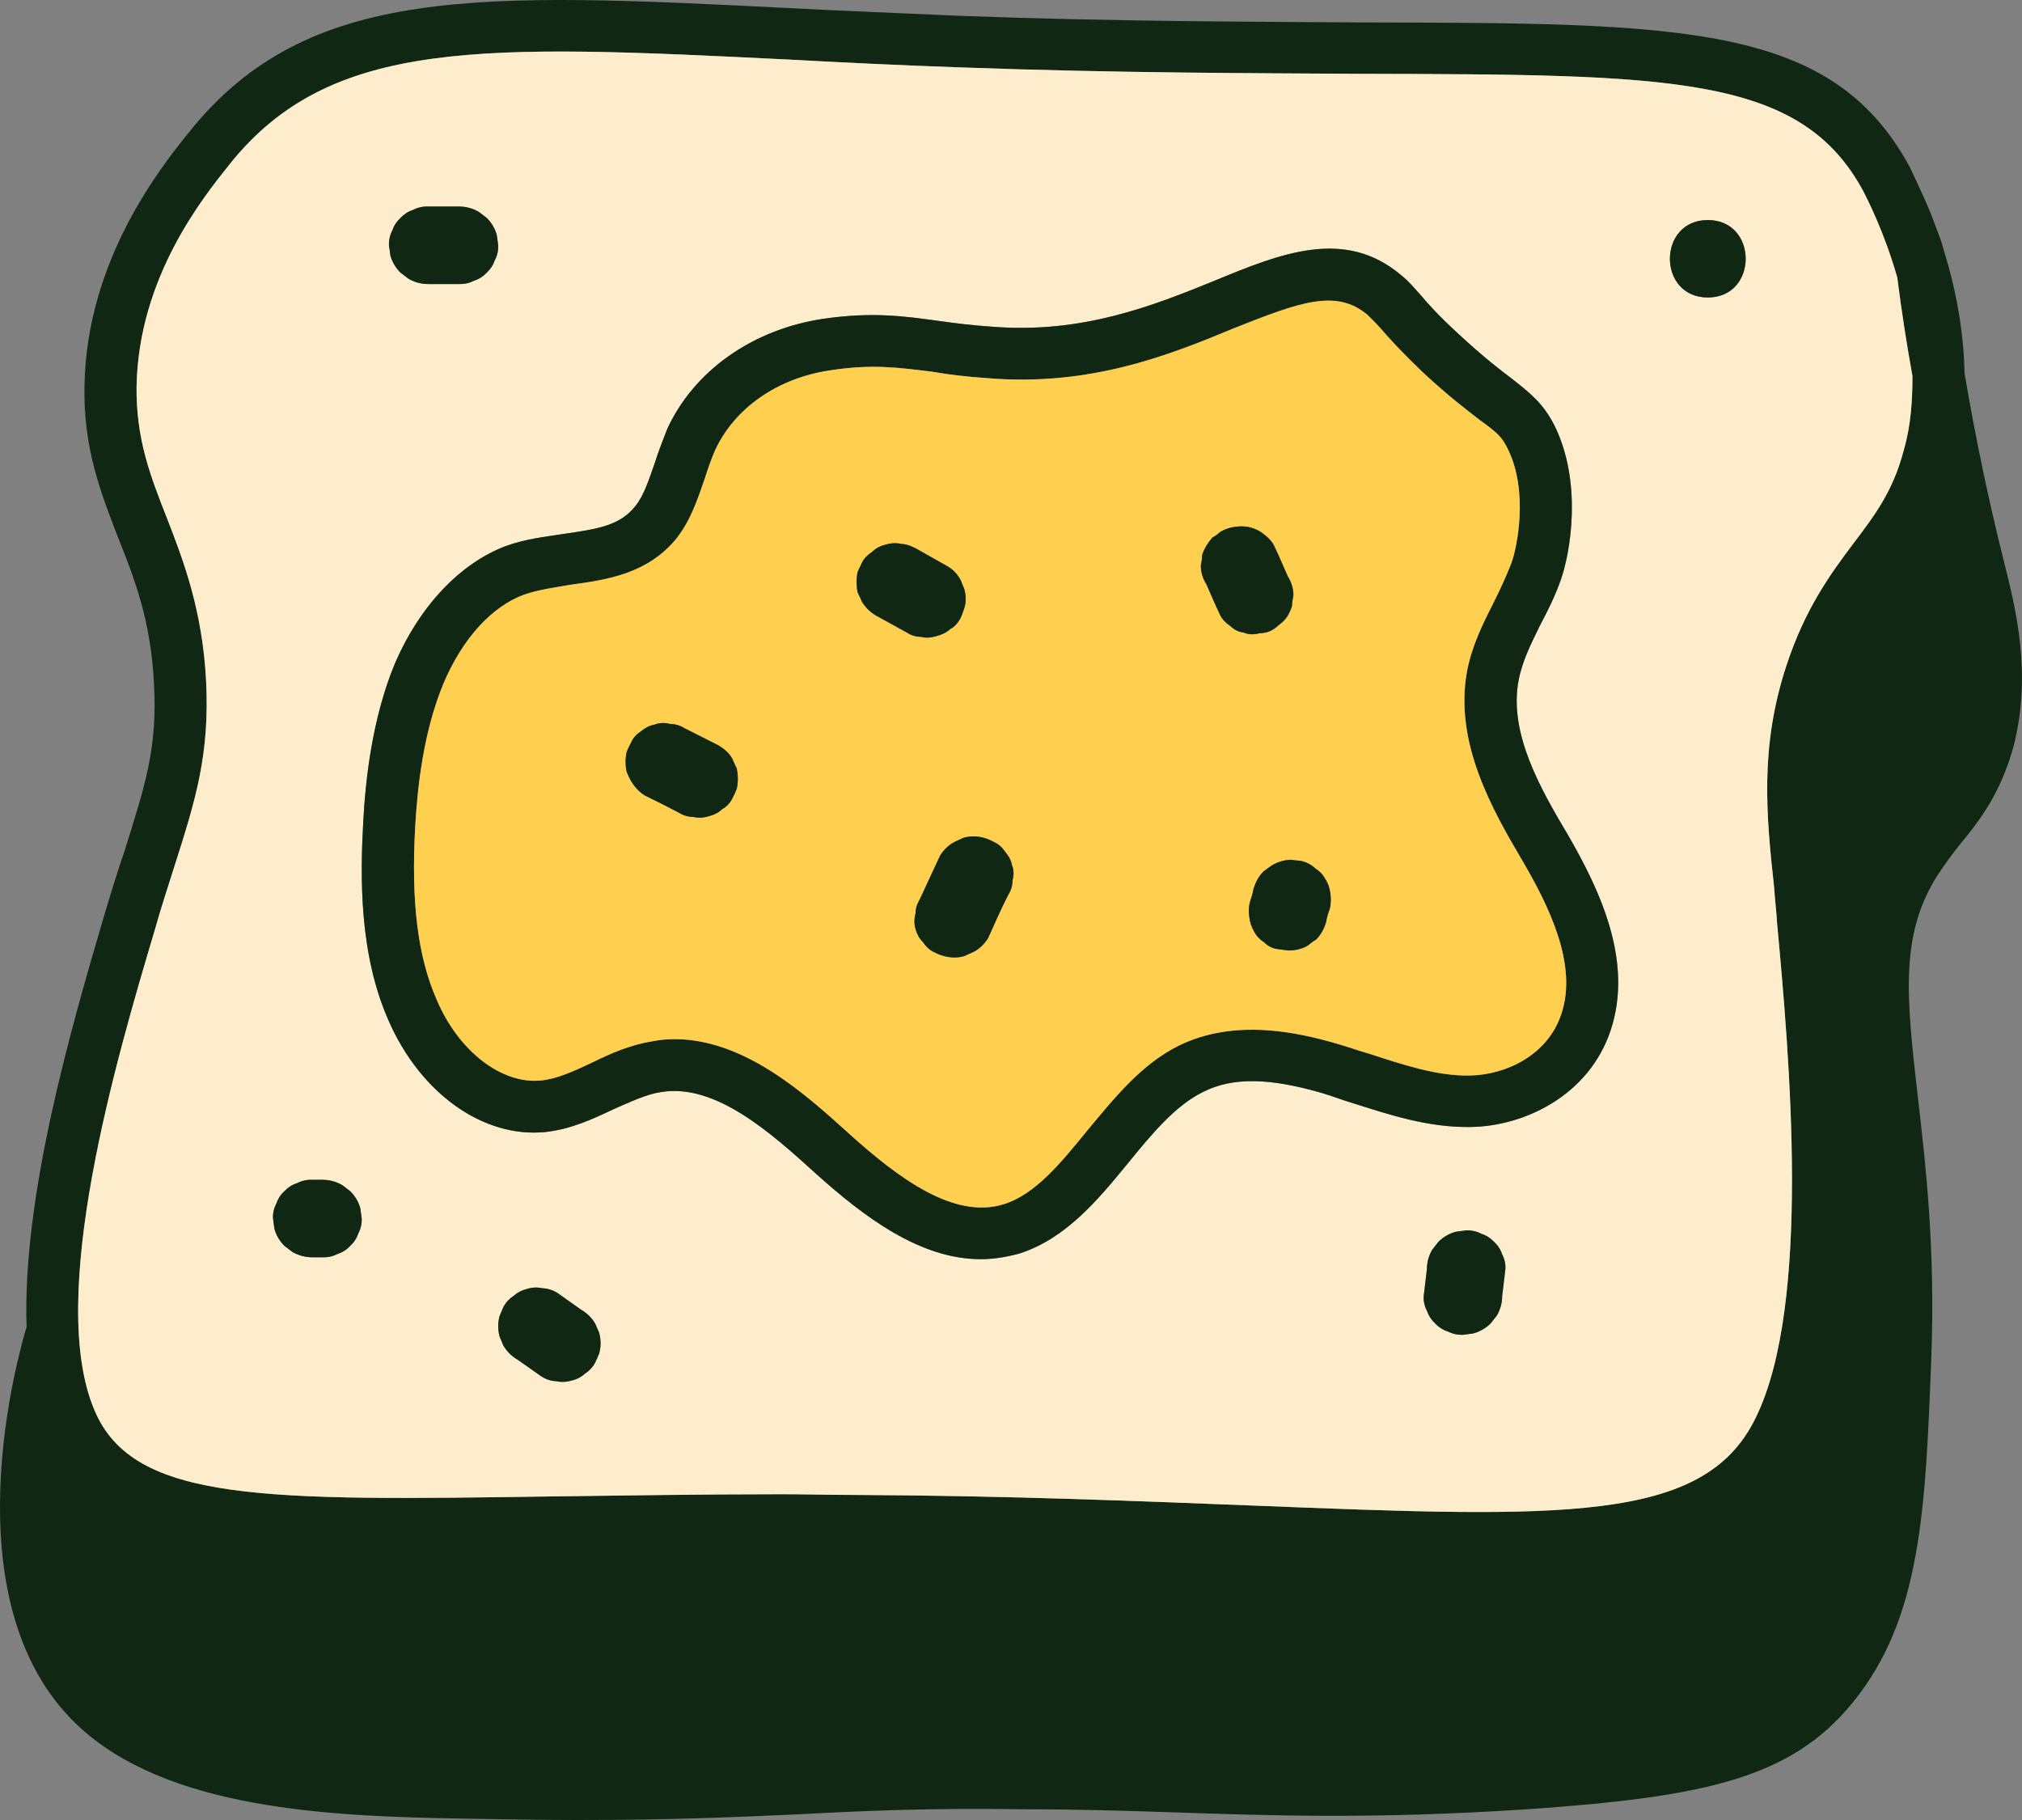 <?xml version="1.0" encoding="UTF-8"?> <svg xmlns="http://www.w3.org/2000/svg" width="90" height="81" viewBox="0 0 90 81" fill="none"><rect x="0" y="0" width="90" height="81" fill="#808080" stroke="none"/><g clip-path="url(#clip0_340_8785)"><path d="M89.215 25.067L89.153 24.814C88.507 22.239 87.928 19.472 87.442 16.609C87.41 14.894 87.119 13.271 86.734 11.87C86.621 11.486 86.508 11.099 86.395 10.711C86.252 10.323 86.104 9.936 85.96 9.552C85.54 8.531 85.155 7.771 84.996 7.418C81.515 1.029 74.939 1.029 60.538 0.998C55.767 0.964 49.84 0.964 42.879 0.71C40.106 0.584 37.528 0.488 35.144 0.361C21.323 -0.337 13.685 -0.69 8.432 5.86C7.175 7.418 3.858 11.555 3.761 17.151C3.695 19.948 4.5 21.951 5.243 23.893C5.982 25.735 6.724 27.642 6.853 30.44C7.016 33.272 6.468 34.926 5.53 37.916C5.243 38.741 4.951 39.696 4.628 40.775C3.182 45.706 0.988 53.209 1.183 59.061C0.883 60.047 -2.372 71.214 3.407 76.741C7.401 80.563 14.767 80.839 20.646 80.939C22.544 80.97 24.22 81 25.702 81C29.894 81 32.729 80.874 35.533 80.747C38.562 80.586 41.398 80.459 45.683 80.524C47.97 80.524 50 80.586 51.967 80.651C56.669 80.808 61.083 80.97 67.947 80.524C75.748 79.983 79.711 79.189 82.479 75.754C85.509 72.032 85.703 67.2 85.96 60.492C86.154 55.561 85.703 51.746 85.349 48.696C84.863 44.401 84.544 41.604 86.252 38.933C86.574 38.453 86.893 38.008 87.251 37.566C88.118 36.515 89.055 35.306 89.635 33.176C90.44 29.964 89.732 27.136 89.215 25.067ZM84.735 20.044C84.253 21.89 83.417 22.968 82.479 24.208C81.48 25.543 80.352 27.071 79.516 29.615C78.322 33.242 78.614 36.262 78.968 39.504C78.999 40.015 79.065 40.521 79.096 41.062C79.644 47.007 80.644 58.075 78.132 63.129C75.841 67.803 69.561 67.549 55.833 67.008C50.968 66.82 44.971 66.563 37.948 66.533C36.886 66.533 35.856 66.502 34.821 66.502C31.053 66.502 27.701 66.563 24.672 66.598C11.815 66.786 5.95 66.882 4.212 62.779C2.054 57.756 5.177 47.137 6.884 41.412C7.175 40.364 7.498 39.408 7.755 38.583C8.723 35.559 9.334 33.556 9.174 30.313C9.011 27.167 8.175 24.971 7.432 23.064C6.693 21.188 6.048 19.534 6.079 17.181C6.176 12.35 9.011 8.819 10.236 7.292C14.747 1.666 21.549 1.984 35.047 2.648C37.435 2.779 40.009 2.905 42.782 3.001C49.805 3.255 55.736 3.255 60.538 3.285C74.394 3.32 80.127 3.32 82.93 8.501C83.094 8.819 83.868 10.312 84.447 12.35C84.638 13.842 84.863 15.305 85.124 16.736C85.124 17.818 85.058 18.931 84.735 20.044Z" fill="#102813"></path><path d="M84.448 12.349C83.868 10.312 83.094 8.819 82.931 8.5C80.127 3.319 74.395 3.319 60.539 3.285C55.736 3.254 49.806 3.254 42.782 3.001C40.01 2.905 37.435 2.778 35.047 2.648C21.549 1.984 14.748 1.665 10.236 7.291C9.011 8.819 6.176 12.349 6.079 17.181C6.048 19.533 6.694 21.187 7.433 23.064C8.175 24.971 9.011 27.166 9.175 30.313C9.334 33.556 8.724 35.559 7.755 38.583C7.499 39.408 7.176 40.364 6.884 41.411C5.177 47.137 2.054 57.756 4.213 62.779C5.951 66.881 11.815 66.785 24.672 66.597C27.701 66.563 31.053 66.501 34.822 66.501C35.856 66.501 36.887 66.532 37.948 66.532C44.972 66.563 50.968 66.82 55.833 67.008C69.561 67.549 75.841 67.802 78.132 63.128C80.644 58.074 79.645 47.007 79.097 41.062C79.065 40.521 78.999 40.014 78.968 39.504C78.614 36.261 78.323 33.241 79.516 29.615C80.353 27.07 81.48 25.543 82.48 24.207C83.417 22.968 84.253 21.89 84.735 20.044C85.058 18.931 85.124 17.818 85.124 16.736C84.864 15.304 84.638 13.842 84.448 12.349ZM17.466 10.25C17.536 10.039 17.656 9.855 17.827 9.698C17.987 9.529 18.174 9.41 18.387 9.341C18.597 9.233 18.823 9.183 19.064 9.191H20.429C20.744 9.191 21.04 9.272 21.312 9.429C21.428 9.517 21.545 9.605 21.666 9.698C21.88 9.912 22.031 10.166 22.113 10.457C22.132 10.611 22.156 10.764 22.175 10.918C22.183 11.152 22.136 11.374 22.023 11.582C21.953 11.793 21.833 11.977 21.666 12.134C21.506 12.303 21.32 12.422 21.102 12.491C20.896 12.599 20.67 12.649 20.429 12.641H19.064C18.745 12.641 18.454 12.56 18.181 12.403C18.065 12.315 17.944 12.223 17.827 12.134C17.61 11.919 17.462 11.666 17.376 11.374C17.357 11.221 17.337 11.068 17.314 10.918C17.306 10.68 17.357 10.457 17.466 10.25ZM15.949 54.893C15.879 55.108 15.759 55.292 15.588 55.449C15.432 55.618 15.245 55.737 15.027 55.806C14.818 55.914 14.596 55.964 14.355 55.956H13.9C13.585 55.952 13.289 55.875 13.017 55.718L12.663 55.449C12.445 55.234 12.297 54.981 12.216 54.689C12.193 54.536 12.173 54.382 12.154 54.229C12.142 53.995 12.193 53.772 12.301 53.565C12.371 53.354 12.492 53.166 12.663 53.012C12.822 52.843 13.009 52.725 13.227 52.656C13.433 52.548 13.659 52.498 13.9 52.506H14.355C14.67 52.51 14.961 52.586 15.238 52.744L15.588 53.012C15.805 53.227 15.957 53.481 16.039 53.772C16.058 53.926 16.081 54.079 16.101 54.229C16.109 54.467 16.058 54.689 15.949 54.893ZM26.671 60.235C26.612 60.373 26.554 60.507 26.492 60.645C26.383 60.845 26.235 61.006 26.045 61.129C25.873 61.282 25.679 61.386 25.45 61.44C25.216 61.509 24.987 61.52 24.753 61.47C24.52 61.459 24.306 61.39 24.104 61.263L23.042 60.515C22.778 60.361 22.568 60.154 22.412 59.897C22.354 59.759 22.296 59.621 22.237 59.486C22.156 59.179 22.156 58.872 22.237 58.569C22.296 58.431 22.354 58.293 22.412 58.155C22.525 57.955 22.673 57.794 22.863 57.671C23.031 57.522 23.229 57.418 23.459 57.364C23.692 57.291 23.921 57.284 24.155 57.334C24.388 57.345 24.602 57.414 24.804 57.537L25.866 58.289C26.13 58.443 26.34 58.646 26.492 58.907C26.554 59.045 26.612 59.179 26.671 59.318C26.752 59.625 26.752 59.928 26.671 60.235ZM66.862 57.683C66.862 57.994 66.781 58.281 66.625 58.55C66.532 58.669 66.442 58.784 66.349 58.899C66.131 59.114 65.874 59.26 65.579 59.344C65.423 59.364 65.272 59.387 65.116 59.406C64.875 59.413 64.649 59.364 64.443 59.256C64.225 59.187 64.039 59.068 63.879 58.899C63.712 58.746 63.592 58.558 63.518 58.347C63.409 58.139 63.358 57.921 63.37 57.683C63.417 57.28 63.467 56.881 63.514 56.482C63.514 56.171 63.596 55.879 63.755 55.61L64.027 55.265C64.245 55.05 64.502 54.901 64.797 54.82L65.26 54.758C65.501 54.751 65.727 54.801 65.933 54.908C66.15 54.977 66.337 55.096 66.497 55.265C66.668 55.419 66.788 55.603 66.858 55.818C66.967 56.025 67.018 56.244 67.006 56.482C66.959 56.881 66.913 57.28 66.862 57.683ZM71.688 45.863C70.72 48.757 67.854 50.123 65.466 50.157C63.564 50.188 61.857 49.616 60.15 49.075C59.73 48.948 59.314 48.787 58.894 48.661C56.51 47.962 54.865 47.931 53.547 48.599C52.322 49.202 51.287 50.441 50.226 51.746C48.872 53.4 47.453 55.115 45.392 55.783C44.812 55.944 44.233 56.04 43.653 56.04C40.947 56.04 38.466 54.164 36.303 52.222C34.309 50.41 31.858 48.215 29.444 48.599C28.767 48.695 28.055 49.044 27.316 49.363C26.379 49.808 25.415 50.253 24.287 50.38C21.514 50.664 18.71 48.661 17.295 45.418C15.973 42.428 16.039 38.963 16.167 36.611C16.264 34.765 16.552 31.998 17.582 29.519C18.679 26.974 20.483 25.067 22.514 24.303C23.385 23.985 24.256 23.893 25.092 23.762C26.64 23.54 27.604 23.382 28.281 22.523C28.67 22.047 28.895 21.314 29.152 20.585C29.311 20.074 29.506 19.599 29.7 19.088C30.89 16.513 33.468 14.671 36.626 14.191C38.819 13.873 40.204 14.065 41.814 14.287C42.491 14.383 43.264 14.479 44.167 14.541C48.164 14.859 51.287 13.62 54.029 12.507C57.023 11.267 59.862 10.123 62.374 12.253C62.728 12.537 62.954 12.825 63.245 13.144C63.564 13.524 64.016 14.034 64.953 14.894C66.014 15.876 66.757 16.452 67.305 16.862C68.111 17.499 68.69 17.945 69.203 18.962C70.428 21.475 69.915 24.561 69.464 25.831C69.203 26.564 68.884 27.197 68.562 27.803C68.142 28.659 67.757 29.423 67.593 30.282C67.142 32.635 68.593 35.148 69.787 37.152C71.202 39.6 72.719 42.778 71.688 45.863ZM76.016 13.24C73.765 13.24 73.769 9.793 76.016 9.793C78.264 9.793 78.264 13.24 76.016 13.24Z" fill="#FDEDCC"></path><path d="M69.785 37.152C68.592 35.149 67.141 32.635 67.592 30.282C67.755 29.423 68.141 28.659 68.561 27.803C68.883 27.197 69.202 26.564 69.463 25.831C69.914 24.561 70.427 21.475 69.202 18.962C68.689 17.945 68.109 17.5 67.304 16.862C66.756 16.452 66.013 15.876 64.952 14.894C64.014 14.034 63.563 13.524 63.244 13.144C62.953 12.825 62.727 12.537 62.373 12.254C59.861 10.124 57.022 11.267 54.028 12.507C51.286 13.62 48.163 14.859 44.166 14.541C43.263 14.479 42.489 14.383 41.813 14.287C40.203 14.065 38.818 13.873 36.625 14.191C33.467 14.671 30.889 16.513 29.699 19.088C29.505 19.599 29.31 20.075 29.151 20.585C28.894 21.314 28.669 22.047 28.28 22.523C27.603 23.383 26.639 23.54 25.091 23.762C24.255 23.893 23.384 23.985 22.512 24.303C20.482 25.067 18.678 26.974 17.581 29.519C16.551 31.998 16.263 34.765 16.166 36.611C16.038 38.963 15.971 42.428 17.294 45.418C18.709 48.661 21.513 50.664 24.286 50.38C25.413 50.253 26.378 49.808 27.315 49.363C28.054 49.044 28.766 48.695 29.442 48.599C31.857 48.216 34.307 50.411 36.302 52.222C38.465 54.164 40.946 56.04 43.652 56.04C44.232 56.04 44.811 55.944 45.391 55.783C47.452 55.115 48.871 53.4 50.224 51.746C51.286 50.441 52.321 49.202 53.546 48.599C54.864 47.932 56.509 47.962 58.893 48.661C59.313 48.787 59.729 48.949 60.149 49.075C61.856 49.616 63.563 50.188 65.465 50.157C67.853 50.123 70.719 48.757 71.687 45.863C72.718 42.778 71.201 39.6 69.785 37.152ZM69.494 45.134C68.883 46.976 67.013 47.836 65.434 47.866C63.952 47.897 62.471 47.391 60.892 46.88C60.441 46.753 60.02 46.596 59.569 46.469C57.734 45.928 54.961 45.322 52.48 46.531C50.804 47.36 49.614 48.853 48.42 50.284C47.226 51.746 46.098 53.147 44.683 53.592C42.458 54.291 39.977 52.414 37.85 50.507C35.855 48.695 33.145 46.247 30.022 46.247C29.699 46.247 29.376 46.278 29.053 46.339C28.054 46.5 27.187 46.88 26.347 47.294C25.542 47.675 24.768 48.028 24.06 48.089C22.318 48.25 20.42 46.784 19.452 44.528C18.581 42.555 18.293 40.107 18.484 36.737C18.581 35.053 18.841 32.574 19.744 30.409C20.58 28.437 21.867 27.009 23.317 26.468C23.963 26.245 24.671 26.149 25.413 26.023C27.023 25.8 28.828 25.543 30.119 23.954C30.761 23.129 31.052 22.204 31.375 21.283C31.503 20.869 31.663 20.424 31.826 20.044C32.694 18.167 34.595 16.832 36.948 16.483C38.818 16.195 39.946 16.356 41.494 16.544C42.233 16.674 43.007 16.767 43.975 16.832C48.548 17.212 52.095 15.784 54.93 14.606C57.893 13.428 59.472 12.856 60.857 14.003C61.051 14.191 61.214 14.353 61.471 14.637C61.825 15.051 62.342 15.623 63.338 16.578C64.501 17.657 65.305 18.263 65.885 18.708C66.628 19.249 66.853 19.438 67.11 19.979C68.043 21.855 67.53 24.369 67.269 25.067C67.044 25.639 66.787 26.211 66.496 26.787C66.013 27.738 65.531 28.694 65.305 29.837C64.691 33.049 66.464 36.1 67.755 38.295C68.945 40.329 70.237 42.939 69.494 45.134Z" fill="#102813"></path><path d="M67.756 38.295C66.465 36.1 64.691 33.049 65.306 29.837C65.531 28.694 66.014 27.738 66.496 26.786C66.787 26.211 67.044 25.639 67.27 25.067C67.53 24.369 68.044 21.855 67.11 19.978C66.854 19.437 66.628 19.249 65.885 18.708C65.306 18.263 64.501 17.657 63.338 16.578C62.343 15.623 61.825 15.051 61.471 14.636C61.215 14.352 61.051 14.191 60.857 14.003C59.472 12.856 57.894 13.428 54.93 14.606C52.095 15.784 48.549 17.212 43.975 16.832C43.007 16.766 42.233 16.674 41.494 16.544C39.947 16.356 38.819 16.195 36.948 16.482C34.595 16.832 32.694 18.167 31.827 20.044C31.663 20.424 31.504 20.869 31.375 21.283C31.053 22.204 30.761 23.129 30.119 23.954C28.828 25.543 27.024 25.8 25.414 26.023C24.671 26.149 23.963 26.245 23.318 26.468C21.867 27.009 20.58 28.436 19.744 30.409C18.842 32.573 18.581 35.053 18.484 36.737C18.293 40.107 18.581 42.555 19.452 44.528C20.421 46.784 22.318 48.25 24.061 48.089C24.768 48.027 25.542 47.674 26.347 47.294C27.187 46.88 28.054 46.5 29.054 46.339C29.377 46.277 29.699 46.247 30.022 46.247C33.145 46.247 35.855 48.695 37.85 50.506C39.978 52.414 42.459 54.29 44.683 53.592C46.099 53.147 47.227 51.746 48.42 50.284C49.614 48.852 50.804 47.36 52.48 46.531C54.961 45.322 57.734 45.928 59.57 46.469C60.021 46.596 60.441 46.753 60.892 46.88C62.471 47.39 63.953 47.897 65.434 47.866C67.013 47.836 68.884 46.976 69.494 45.134C70.237 42.939 68.946 40.329 67.756 38.295ZM32.791 35.114C32.729 35.275 32.663 35.402 32.6 35.528C32.503 35.72 32.34 35.912 32.149 36.008C31.986 36.165 31.792 36.261 31.566 36.323C31.34 36.388 31.115 36.419 30.858 36.357C30.633 36.357 30.407 36.292 30.213 36.165C29.73 35.912 29.217 35.655 28.7 35.402C28.443 35.244 28.249 35.022 28.089 34.765C28.023 34.638 27.957 34.511 27.895 34.354C27.829 34.066 27.829 33.748 27.895 33.464C27.957 33.303 28.023 33.176 28.089 33.049C28.183 32.827 28.346 32.666 28.541 32.539C28.7 32.412 28.894 32.286 29.12 32.255C29.346 32.159 29.602 32.159 29.828 32.22C30.053 32.22 30.279 32.286 30.473 32.412C30.987 32.666 31.473 32.923 31.986 33.176C32.243 33.333 32.468 33.525 32.6 33.778C32.663 33.94 32.729 34.066 32.791 34.193C32.857 34.511 32.857 34.83 32.791 35.114ZM38.978 27.389C38.721 27.232 38.527 27.04 38.368 26.786C38.301 26.625 38.239 26.498 38.173 26.372C38.111 26.053 38.111 25.735 38.173 25.451C38.239 25.32 38.301 25.163 38.368 25.036C38.465 24.845 38.624 24.687 38.819 24.561C38.978 24.399 39.173 24.303 39.398 24.242C39.624 24.177 39.88 24.146 40.106 24.207C40.331 24.207 40.557 24.303 40.752 24.399L42.105 25.163C42.397 25.32 42.587 25.512 42.75 25.8C42.813 25.927 42.848 26.053 42.91 26.18C43.007 26.498 43.007 26.817 42.91 27.101C42.848 27.262 42.813 27.389 42.75 27.515C42.622 27.738 42.49 27.899 42.299 27.991C42.136 28.152 41.91 28.248 41.685 28.31C41.459 28.375 41.234 28.406 41.008 28.344C40.783 28.344 40.557 28.279 40.367 28.152C39.915 27.899 39.429 27.642 38.978 27.389ZM45.068 39.185C45.068 39.408 45.006 39.631 44.878 39.823C44.555 40.46 44.263 41.127 43.975 41.761C43.812 42.018 43.587 42.24 43.33 42.367C43.202 42.428 43.038 42.493 42.91 42.555C42.459 42.685 41.977 42.59 41.556 42.367C41.362 42.271 41.203 42.11 41.074 41.922C40.911 41.761 40.818 41.572 40.752 41.35C40.685 41.127 40.685 40.905 40.752 40.648C40.752 40.425 40.818 40.237 40.946 40.014C41.234 39.377 41.556 38.71 41.848 38.073C42.008 37.819 42.233 37.597 42.49 37.47C42.622 37.405 42.75 37.343 42.91 37.278C43.361 37.152 43.843 37.248 44.232 37.47C44.458 37.566 44.617 37.723 44.745 37.915C44.878 38.073 45.006 38.264 45.037 38.487C45.134 38.71 45.134 38.932 45.068 39.185ZM54.767 27.865C54.576 27.738 54.413 27.581 54.316 27.389C54.09 26.913 53.9 26.468 53.705 26.023C53.546 25.765 53.449 25.482 53.449 25.163C53.48 25.006 53.511 24.845 53.511 24.687C53.608 24.399 53.771 24.146 53.962 23.923C54.09 23.858 54.219 23.762 54.316 23.67C54.541 23.54 54.736 23.478 54.961 23.448C55.218 23.413 55.444 23.413 55.669 23.478C55.895 23.54 56.089 23.636 56.284 23.797C56.443 23.923 56.606 24.081 56.704 24.273C56.929 24.748 57.12 25.194 57.314 25.639C57.474 25.896 57.571 26.18 57.571 26.498C57.54 26.656 57.509 26.817 57.509 26.974C57.411 27.262 57.283 27.515 57.057 27.707C56.929 27.803 56.832 27.899 56.704 27.991C56.509 28.122 56.284 28.183 56.058 28.183C55.833 28.248 55.576 28.248 55.35 28.152C55.125 28.122 54.93 28.026 54.767 27.865ZM59.185 40.46C59.119 40.648 59.053 40.84 59.021 41.062C58.924 41.35 58.796 41.603 58.57 41.826C58.442 41.887 58.345 41.983 58.216 42.079C57.96 42.24 57.637 42.302 57.345 42.302L56.863 42.24C56.638 42.206 56.443 42.11 56.284 41.952C56.089 41.826 55.93 41.665 55.833 41.477C55.704 41.254 55.638 41.062 55.607 40.809C55.576 40.586 55.576 40.364 55.638 40.141C55.704 39.949 55.766 39.727 55.801 39.535C55.895 39.251 56.027 38.994 56.252 38.771L56.606 38.518C56.863 38.361 57.186 38.264 57.474 38.264C57.637 38.295 57.796 38.295 57.96 38.326C58.185 38.391 58.376 38.487 58.539 38.644C58.734 38.771 58.893 38.932 58.99 39.124C59.119 39.312 59.185 39.535 59.216 39.757C59.247 39.98 59.247 40.237 59.185 40.46Z" fill="#FFCF50"></path><path d="M42.91 27.102C42.848 27.263 42.813 27.389 42.751 27.516C42.623 27.739 42.49 27.9 42.3 27.992C42.136 28.153 41.911 28.249 41.685 28.31C41.46 28.376 41.234 28.406 41.009 28.345C40.783 28.345 40.557 28.28 40.367 28.153C39.916 27.9 39.43 27.643 38.979 27.389C38.722 27.232 38.528 27.04 38.368 26.787C38.302 26.626 38.24 26.499 38.174 26.372C38.111 26.054 38.111 25.735 38.174 25.451C38.24 25.321 38.302 25.164 38.368 25.037C38.465 24.845 38.625 24.688 38.819 24.561C38.979 24.4 39.173 24.304 39.399 24.243C39.624 24.177 39.881 24.147 40.106 24.208C40.332 24.208 40.557 24.304 40.752 24.4L42.105 25.164C42.397 25.321 42.587 25.513 42.751 25.801C42.813 25.927 42.848 26.054 42.91 26.181C43.008 26.499 43.008 26.818 42.91 27.102Z" fill="#102813"></path><path d="M32.791 35.114C32.729 35.275 32.663 35.402 32.601 35.529C32.504 35.721 32.34 35.912 32.15 36.008C31.986 36.166 31.792 36.262 31.566 36.323C31.341 36.388 31.115 36.419 30.859 36.358C30.633 36.358 30.407 36.292 30.213 36.166C29.731 35.912 29.218 35.655 28.7 35.402C28.444 35.245 28.249 35.022 28.09 34.765C28.024 34.638 27.957 34.512 27.895 34.354C27.829 34.067 27.829 33.748 27.895 33.464C27.957 33.303 28.024 33.176 28.09 33.05C28.183 32.827 28.346 32.666 28.541 32.539C28.7 32.413 28.895 32.286 29.12 32.255C29.346 32.159 29.602 32.159 29.828 32.221C30.054 32.221 30.279 32.286 30.474 32.413C30.987 32.666 31.473 32.923 31.986 33.176C32.243 33.334 32.469 33.526 32.601 33.779C32.663 33.94 32.729 34.067 32.791 34.193C32.858 34.512 32.858 34.83 32.791 35.114Z" fill="#102813"></path><path d="M45.067 39.186C45.067 39.408 45.005 39.631 44.877 39.823C44.554 40.46 44.262 41.128 43.975 41.761C43.811 42.018 43.586 42.241 43.329 42.367C43.201 42.429 43.037 42.494 42.909 42.555C42.458 42.686 41.976 42.59 41.556 42.367C41.361 42.271 41.202 42.11 41.074 41.922C40.91 41.761 40.817 41.573 40.751 41.35C40.685 41.128 40.685 40.905 40.751 40.648C40.751 40.425 40.817 40.237 40.945 40.015C41.233 39.378 41.556 38.71 41.847 38.073C42.007 37.82 42.232 37.597 42.489 37.471C42.621 37.405 42.75 37.344 42.909 37.279C43.36 37.152 43.842 37.248 44.231 37.471C44.457 37.566 44.616 37.724 44.745 37.916C44.877 38.073 45.005 38.265 45.036 38.487C45.133 38.71 45.133 38.933 45.067 39.186Z" fill="#102813"></path><path d="M59.184 40.46C59.118 40.648 59.052 40.84 59.021 41.062C58.924 41.35 58.795 41.603 58.57 41.826C58.441 41.887 58.344 41.983 58.216 42.079C57.959 42.24 57.636 42.302 57.345 42.302L56.862 42.24C56.637 42.206 56.443 42.11 56.283 41.953C56.089 41.826 55.929 41.665 55.832 41.477C55.704 41.254 55.638 41.062 55.606 40.809C55.575 40.586 55.575 40.364 55.638 40.141C55.704 39.949 55.766 39.727 55.801 39.535C55.894 39.251 56.026 38.994 56.252 38.771L56.606 38.518C56.862 38.361 57.185 38.265 57.473 38.265C57.636 38.295 57.796 38.295 57.959 38.326C58.185 38.391 58.375 38.487 58.539 38.645C58.733 38.771 58.892 38.932 58.99 39.124C59.118 39.312 59.184 39.535 59.215 39.758C59.246 39.98 59.246 40.237 59.184 40.46Z" fill="#102813"></path><path d="M57.571 26.499C57.54 26.656 57.509 26.817 57.509 26.974C57.412 27.262 57.284 27.516 57.058 27.707C56.93 27.803 56.833 27.899 56.704 27.991C56.51 28.122 56.284 28.183 56.059 28.183C55.833 28.249 55.576 28.249 55.351 28.153C55.125 28.122 54.931 28.026 54.767 27.865C54.577 27.738 54.414 27.581 54.316 27.389C54.091 26.913 53.9 26.468 53.706 26.023C53.546 25.766 53.449 25.482 53.449 25.163C53.48 25.006 53.511 24.845 53.511 24.687C53.609 24.399 53.772 24.146 53.962 23.924C54.091 23.858 54.219 23.762 54.316 23.67C54.542 23.54 54.736 23.479 54.962 23.448C55.219 23.413 55.444 23.413 55.67 23.479C55.895 23.54 56.09 23.636 56.284 23.797C56.444 23.924 56.607 24.081 56.704 24.273C56.93 24.749 57.12 25.194 57.315 25.639C57.474 25.896 57.571 26.18 57.571 26.499Z" fill="#102813"></path><path d="M16.099 54.23C16.107 54.468 16.056 54.69 15.948 54.894C15.878 55.108 15.757 55.293 15.586 55.45C15.43 55.619 15.244 55.738 15.026 55.807C14.816 55.914 14.594 55.964 14.353 55.957H13.898C13.583 55.953 13.288 55.876 13.015 55.719L12.662 55.45C12.444 55.235 12.296 54.982 12.214 54.69C12.191 54.537 12.171 54.383 12.152 54.23C12.14 53.996 12.191 53.773 12.3 53.566C12.37 53.355 12.49 53.167 12.662 53.013C12.821 52.844 13.008 52.725 13.225 52.656C13.431 52.549 13.657 52.499 13.898 52.507H14.353C14.668 52.511 14.96 52.587 15.236 52.745L15.586 53.013C15.804 53.228 15.955 53.481 16.037 53.773C16.056 53.926 16.08 54.08 16.099 54.23Z" fill="#102813"></path><path d="M26.67 60.236C26.612 60.374 26.554 60.508 26.491 60.646C26.383 60.846 26.235 61.007 26.044 61.13C25.873 61.283 25.679 61.387 25.449 61.441C25.216 61.51 24.986 61.521 24.753 61.471C24.52 61.46 24.306 61.391 24.104 61.264L23.042 60.516C22.778 60.362 22.568 60.155 22.412 59.898C22.354 59.76 22.295 59.622 22.237 59.487C22.155 59.18 22.155 58.873 22.237 58.57C22.295 58.432 22.354 58.294 22.412 58.156C22.525 57.956 22.673 57.795 22.863 57.672C23.03 57.523 23.229 57.419 23.458 57.365C23.692 57.292 23.921 57.285 24.154 57.335C24.388 57.346 24.602 57.415 24.804 57.538L25.865 58.29C26.13 58.444 26.34 58.647 26.491 58.908C26.554 59.046 26.612 59.18 26.67 59.319C26.752 59.626 26.752 59.929 26.67 60.236Z" fill="#102813"></path><path d="M22.174 10.919C22.182 11.153 22.136 11.375 22.023 11.582C21.953 11.794 21.832 11.978 21.665 12.135C21.506 12.304 21.319 12.423 21.101 12.492C20.895 12.6 20.669 12.649 20.428 12.642H19.063C18.744 12.642 18.453 12.561 18.18 12.404C18.064 12.316 17.943 12.223 17.827 12.135C17.609 11.92 17.461 11.667 17.375 11.375C17.356 11.222 17.337 11.068 17.313 10.919C17.305 10.681 17.356 10.458 17.465 10.251C17.535 10.04 17.655 9.856 17.827 9.698C17.986 9.529 18.173 9.41 18.387 9.341C18.597 9.234 18.822 9.184 19.063 9.192H20.428C20.743 9.192 21.039 9.272 21.311 9.43C21.428 9.518 21.544 9.606 21.665 9.698C21.879 9.913 22.03 10.166 22.112 10.458C22.132 10.612 22.155 10.765 22.174 10.919Z" fill="#102813"></path><path d="M76.015 13.24C73.764 13.24 73.768 9.793 76.015 9.793C78.263 9.793 78.263 13.24 76.015 13.24Z" fill="#102813"></path><path d="M67.005 56.482C66.958 56.881 66.912 57.28 66.861 57.683C66.861 57.994 66.779 58.282 66.624 58.551C66.531 58.67 66.441 58.785 66.348 58.9C66.13 59.115 65.873 59.261 65.578 59.345C65.422 59.364 65.27 59.387 65.115 59.406C64.874 59.414 64.648 59.364 64.442 59.257C64.224 59.188 64.038 59.069 63.878 58.9C63.711 58.746 63.59 58.558 63.517 58.347C63.408 58.14 63.357 57.921 63.369 57.683C63.416 57.28 63.466 56.881 63.513 56.482C63.513 56.171 63.594 55.88 63.754 55.611L64.026 55.266C64.244 55.051 64.501 54.901 64.796 54.821L65.259 54.759C65.5 54.751 65.725 54.801 65.932 54.909C66.149 54.978 66.336 55.097 66.496 55.266C66.667 55.419 66.787 55.603 66.857 55.818C66.966 56.026 67.017 56.244 67.005 56.482Z" fill="#102813"></path></g><defs><clipPath id="clip0_340_8785"><rect width="90" height="81" fill="white"></rect></clipPath></defs></svg> 